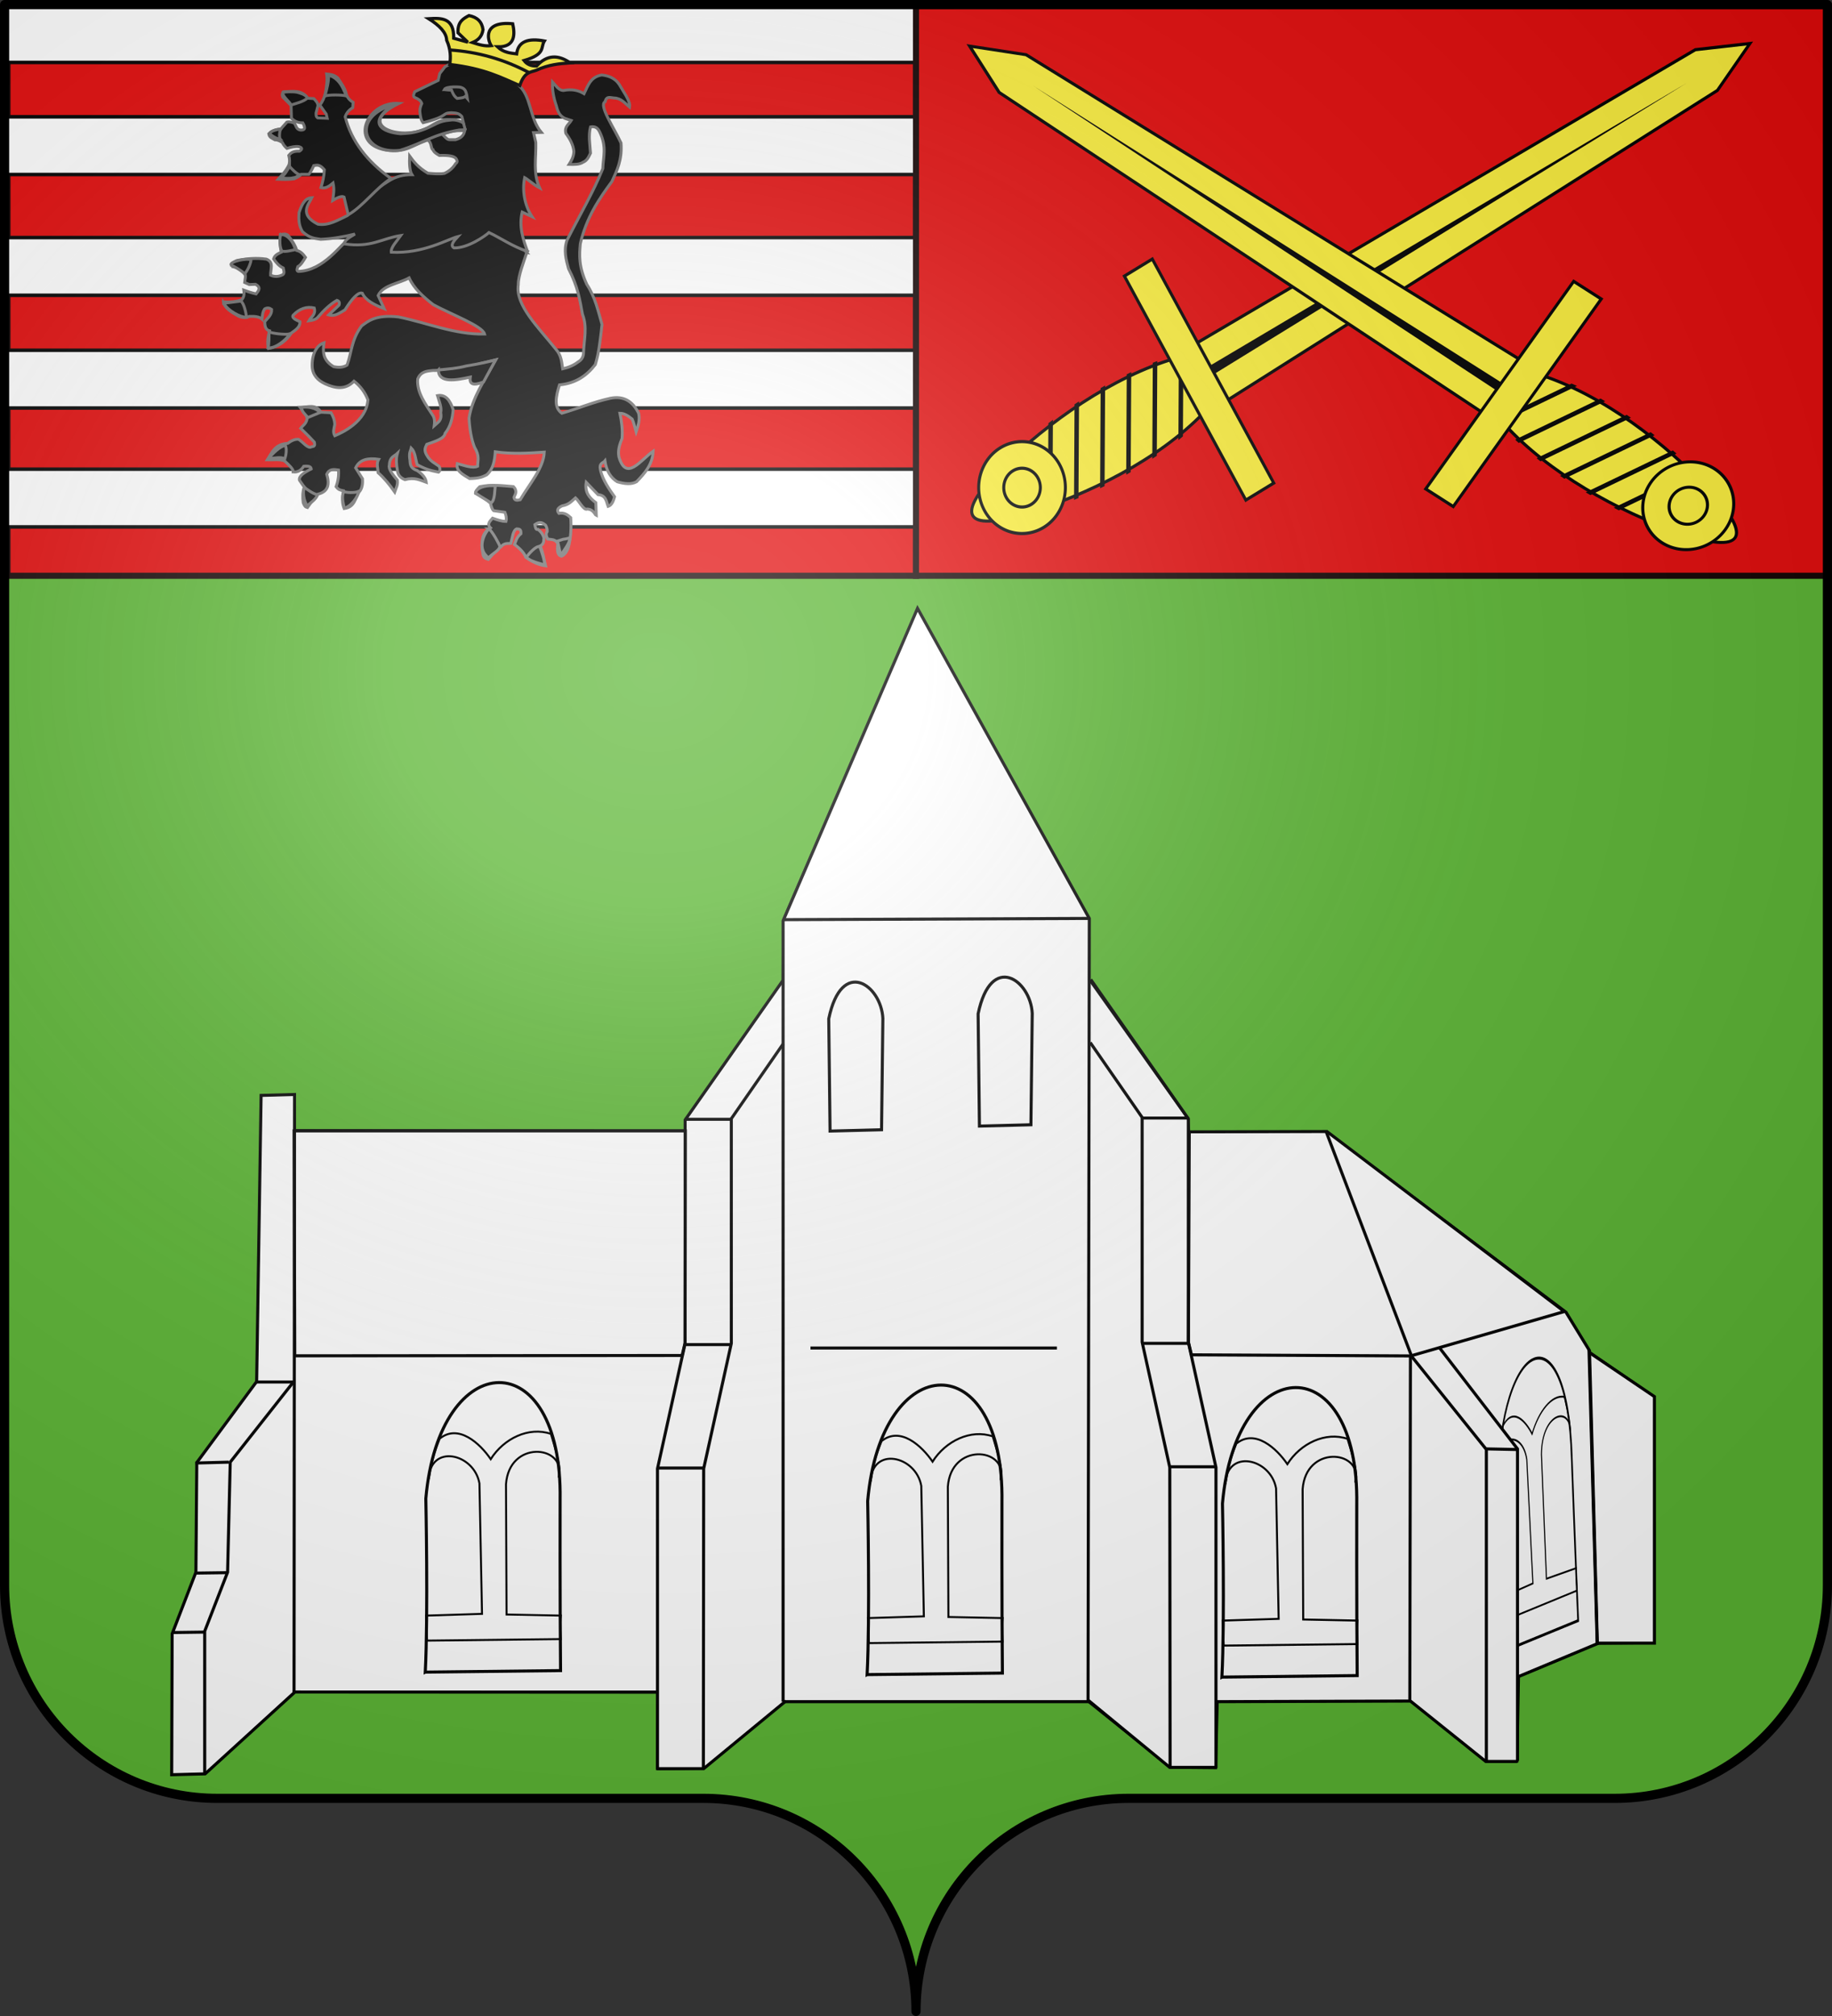 <?xml version="1.0" encoding="UTF-8" standalone="no"?>
<svg
   xmlns:dc="http://purl.org/dc/elements/1.1/"
   xmlns:cc="http://creativecommons.org/ns#"
   xmlns:rdf="http://www.w3.org/1999/02/22-rdf-syntax-ns#"
   xmlns:svg="http://www.w3.org/2000/svg"
   xmlns="http://www.w3.org/2000/svg"
   xmlns:xlink="http://www.w3.org/1999/xlink"
   xmlns:sodipodi="http://sodipodi.sourceforge.net/DTD/sodipodi-0.dtd"
   xmlns:inkscape="http://www.inkscape.org/namespaces/inkscape"
   height="660"
   width="600"
   version="1.0"
   id="svg2"
   sodipodi:version="0.32"
   inkscape:version="0.47 r22583"
   sodipodi:docname="Blason_Therouldeville.svg"
   inkscape:output_extension="org.inkscape.output.svg.inkscape"
   sodipodi:modified="true">
  <rect width="100%" height="100%" fill="#333333" stroke="none"/>
  <sodipodi:namedview
     inkscape:window-height="820"
     inkscape:window-width="1440"
     inkscape:pageshadow="2"
     inkscape:pageopacity="0.0"
     guidetolerance="10.0"
     gridtolerance="10.0"
     objecttolerance="10.0"
     borderopacity="1.0"
     bordercolor="#666666"
     pagecolor="#ffffff"
     id="base"
     showgrid="false"
     height="660px"
     inkscape:zoom="0.8681814"
     inkscape:cx="300.00005"
     inkscape:cy="330.00016"
     inkscape:window-x="-8"
     inkscape:window-y="-8"
     inkscape:current-layer="layer1"
     showguides="true"
     inkscape:guide-bbox="true"
     inkscape:window-maximized="1" />
  <desc
     id="desc4">Flag of Canton of Valais (Wallis)</desc>
  <defs
     id="defs6">
    <linearGradient
       id="linearGradient2893">
      <stop
         style="stop-color:white;stop-opacity:0.314;"
         offset="0"
         id="stop2895" />
      <stop
         id="stop2897"
         offset="0.19"
         style="stop-color:white;stop-opacity:0.251;" />
      <stop
         style="stop-color:#6b6b6b;stop-opacity:0.125;"
         offset="0.6"
         id="stop2901" />
      <stop
         style="stop-color:black;stop-opacity:0.125;"
         offset="1"
         id="stop2899" />
    </linearGradient>
    <radialGradient
       inkscape:collect="always"
       xlink:href="#linearGradient2893"
       id="radialGradient11919"
       gradientUnits="userSpaceOnUse"
       gradientTransform="matrix(1.551,0,0,1.35,-227.894,-51.264)"
       cx="285.186"
       cy="200.448"
       fx="285.186"
       fy="200.448"
       r="300" />
  </defs>
  <g
     inkscape:groupmode="layer"
     id="layer1"
     inkscape:label="Fond écu">
    <path
       id="path2014"
       style="fill:#5ab532;fill-opacity:1;fill-rule:nonzero;stroke:none;stroke-width:5;stroke-linecap:round;stroke-linejoin:round;stroke-miterlimit:4;stroke-dashoffset:0;stroke-opacity:1"
       d="M 300,658.499 C 300,619.995 331.203,588.746 369.65,588.746 C 408.097,588.746 490.403,588.746 528.85,588.746 C 567.297,588.746 598.5,557.496 598.5,518.992 L 598.5,1.5 L 1.5,1.5 L 1.5,518.992 C 1.5,557.496 32.703,588.746 71.15,588.746 C 109.597,588.746 191.903,588.746 230.35,588.746 C 268.797,588.746 300,619.995 300,658.499 z "
       sodipodi:nodetypes="cssccccssc" />
    <rect
       style="fill:#e20909;fill-opacity:1;stroke:#100000;stroke-width:1.998;stroke-miterlimit:4;stroke-opacity:1;stroke-dasharray:none"
       id="rect3823"
       width="297.565"
       height="186.982"
       x="2.441"
       y="1.521" />
    <path
       id="use4011"
       style="fill:#ffffff;fill-opacity:1;fill-rule:evenodd;stroke:#000000;stroke-width:1.155;stroke-linecap:butt;stroke-linejoin:miter;stroke-miterlimit:4;stroke-opacity:1;stroke-dasharray:none;display:inline"
       d="m 1.141,1.543 0,18.902 298.633,0 C 299.774,19.986 300,1.543 300,1.543 l -298.859,0 z" />
    <path
       style="fill:none;stroke:#000000;stroke-width:1px;stroke-linecap:butt;stroke-linejoin:miter;stroke-opacity:1"
       d="m 300,148.083 0,-146.962 0,1.225"
       id="path3819" />
    <use
       x="0"
       y="0"
       xlink:href="#use4011"
       id="use4023"
       transform="translate(0,36.69)"
       width="600"
       height="660" />
    <use
       x="0"
       y="0"
       xlink:href="#use4011"
       id="use4025"
       transform="translate(0.226,76.234)"
       width="600"
       height="660" />
    <use
       x="0"
       y="0"
       xlink:href="#use4011"
       id="use4027"
       transform="translate(0,113.134)"
       width="600"
       height="660" />
    <use
       x="0"
       y="0"
       xlink:href="#use4011"
       id="use4029"
       transform="translate(0,152.06)"
       width="600"
       height="660" />
    <g
       id="g3979"
       transform="matrix(1.037,0,0,1.037,-14.377,-0.594)">
      <g
         transform="matrix(0.38,0,0,0.38,580.499,-31.329)"
         style="fill:#000000;fill-opacity:1;stroke:#6a6a6a;stroke-width:2.514;stroke-miterlimit:4;stroke-opacity:1;stroke-dasharray:none;display:inline"
         id="g2997">
        <g
           transform="translate(467.725,67.402)"
           style="fill:#000000;fill-opacity:1;stroke:#6a6a6a;stroke-opacity:1;display:inline"
           id="g30755-2" />
        <g
           style="fill:#000000;stroke:#6a6a6a;stroke-opacity:1"
           transform="matrix(0.804,0,0,0.804,-314.151,-12.493)"
           id="g3045">
          <g
             transform="translate(-1759.535,46.304)"
             id="g3954">
            <path
               sodipodi:nodetypes="cccccccccccccccccccccccccccccccccccccccccccccccccccccccccccccccccccccccccccccccccccccccccccccccccccccccccccccccccccccccccccccccccccccccccccccccccccccccccccccccccccccccccccccccccccccccccccccccccccccccccccccccccccccccccc"
               d="m 372.396,267.217 c -5.558,-6.741 -43.393,-34.238 -51.015,-38.4 -15.806,12.812 9.807,8.399 -9.082,9.321 2.582,-3.318 -18.771,0.696 -18.204,-4.638 -18.934,7.911 -22.225,8.815 -46.367,8.393 0.682,-5.162 -12.608,-1.992 -9.886,-7.154 -13.513,3.661 -20.503,16.165 -45.761,14.719 -12.187,9.536 -29.299,36.39 -55.744,37.269 -2.34,-0.581 -1.215,-2.895 -0.553,-4.978 3.34,-1.756 5.534,-5.805 7.872,-9.564 -2.283,-3.106 -4.681,-6.097 -9.011,-7.156 -1.637,-5.281 -4.934,-10.562 -9.173,-15.844 -2.831,-1.755 -4.879,-0.865 -7.71,-0.587 -0.153,6.073 -0.478,12.145 0.877,18.218 -3.711,1.824 -6.762,3.082 -7.905,6.961 2.604,3.67 5.306,7.266 9.955,9.402 0.544,2.559 1.556,5.304 -0.391,6.866 -4.24,2.189 -8.481,2.534 -12.721,0.553 -0.285,-5.951 3.901,-13.479 -4.425,-16.592 -10.179,-1.409 -19.619,-0.6 -28.76,1.106 -2.006,0.045 -3.433,1.25 -4.939,2.295 -1.258,1.447 -1.445,2.895 -1.145,4.342 4.648,0.974 9.278,1.985 12.397,6.017 1.691,4.306 0.41,6.55 0.061,10.347 l 4.764,2.163 6.56,-0.275 c 6.007,3.318 3.178,6.637 0.553,9.955 -5.534,-1.291 -9.242,-2.581 -12.721,-3.872 0.766,5.123 -0.386,7.944 -2.212,9.955 -6.268,2.194 -12.536,2.618 -18.805,2.212 1.272,6.675 8.661,10.802 16.039,14.933 4.66,1.736 7.929,1.385 10.508,0 6.139,-0.303 10.782,0.463 13.274,2.765 0.516,-3.503 0.307,-7.006 2.765,-10.508 3.013,-1.665 5.212,-0.886 7.19,0.553 0.309,5.786 -4.111,8.871 -7.19,12.721 0.162,4.257 0.71,8.225 4.978,9.402 -1.741,6.541 -2.484,12.75 -1.106,18.252 10.435,-1.724 18.035,-7.543 23.782,-16.039 4.285,-3.13 9.089,-5.971 8.849,-11.615 -4.144,-1.895 -8.611,-3.73 -7.19,-6.637 6.798,-7.11 14.089,-9.348 21.928,-7.615 1.928,6.939 -3.277,9.123 -5.531,13.274 3.904,-0.482 7.218,-1.407 9.045,-3.447 5.984,-6.987 12.371,-13.304 19.911,-17.698 2.224,0.668 3.115,2.225 2.212,4.978 l -10.671,10.05 c 6.465,1.975 11.266,-2.026 16.721,-5.106 7.375,-11.707 13.674,-18.665 17.928,-17.341 3.483,7.541 12.481,12.112 22.676,16.039 l -6.279,-13.598 c 4.995,-10.832 21.315,-12.226 32.078,-18.252 4.838,10.79 14.373,19.445 24.889,27.654 18.845,10.267 50.891,22.001 53.096,30.419 -31.081,0.63 -59.389,-11.682 -89.046,-17.698 -24.131,-2.798 -32.131,5.032 -38.162,9.402 -10.628,14.4 -10.039,26.93 -14.933,40.375 -4.609,2.804 -9.218,2.456 -13.827,1.659 -11.708,-7.013 -11.241,-15.622 -10.084,-24.693 -7.694,2.475 -12.605,11.925 -12.168,24.889 0.698,8.734 5.944,13.969 13.402,17.503 10.817,4.896 21.122,6.333 29.866,-2.765 6.61,5.155 11.42,11.595 14.38,19.358 -1.816,22.919 -27.501,34.204 -34.291,37.056 -2.303,-3.872 -0.612,-7.743 0,-11.615 -0.144,-4.629 -1.646,-8.579 -3.872,-12.168 l -10.508,-0.553 c -5.205,-9.204 -13.982,-4.833 -21.57,-4.978 2.641,3.627 6.577,6.155 7.352,11.648 -0.94,5.44 -4.308,6.832 -6.637,9.955 7.667,7.434 11.614,11.518 14.09,14.279 1.303,4.955 -1.344,4.376 -3.028,4.849 -3.401,2.537 -8.848,-5.154 -13.274,-7.743 -3.71,-0.281 -7.419,1.317 -11.129,4.162 -13.672,0.892 -16.355,9.72 -21.112,17.05 6.429,0.201 12.904,-0.963 17.86,1.201 4.702,4.289 9.251,8.533 8.849,11.291 4.717,0.487 8.268,-1.65 10.9,-5.855 5.91,-0.592 7.534,0.765 7.743,2.765 -7.381,3.664 -13.061,7.434 -12.168,11.615 l 4.978,7.19 c -1.913,5.346 -1.78,10.693 -1.106,16.039 1.838,4.926 3.085,4.537 4.425,4.978 5.988,-8.827 7.99,-10.347 11.062,-13.827 10.355,-2.549 12.027,-10.108 8.849,-20.464 2.684,-5.933 7.453,-5.09 12.168,-4.425 0.45,5.726 -0.346,11.453 -2.503,17.179 2.585,3.354 3.95,3.503 7.575,4.257 -0.906,6.491 -1.855,12.373 0.816,18.352 11.413,-1.548 11.056,-10.942 15.486,-17.145 3.393,-3.596 3.704,-9.419 3.447,-13.537 l -7.123,-11.318 c 4.123,-8.803 12.904,-10.44 23.782,-8.849 -2.622,4.609 -0.756,9.218 -0.553,13.827 5.99,5.264 11.677,12.041 17.145,19.911 1.267,-3.797 3.416,-6.933 2.765,-12.168 -4.902,-5.874 -9.527,-11.656 -8.296,-15.486 0.373,-8.84 5.069,-9.036 8.296,-12.168 -1.575,5.715 -1.004,11.43 0,17.145 0.251,4.613 2.8,7.949 7.743,9.955 10.322,-2.762 15.765,0.574 22.123,2.765 -0.535,-4.633 -4.186,-8.574 -9.402,-12.168 -8.762,-3.081 -6.728,-8.187 -7.743,-12.721 -0.694,-6.412 0.955,-7.358 1.659,-10.508 4.132,4.032 4.272,11.257 6.084,17.145 10.606,5.813 16.021,6.434 22.123,7.743 1.824,-1.482 1.857,-3.56 0.553,-6.084 -4.211,-3.114 -8.908,-5.014 -12.168,-10.508 -4.112,-6.198 -1.957,-8.978 -0.553,-12.168 8.837,-3.126 18.176,-5.778 18.967,-11.419 5.554,-6.834 7.63,-15.318 8.296,-24.335 -3.011,-9.419 -7.486,-16.045 -16.201,-14.576 1.662,5.899 4.549,11.799 3.318,17.698 1.545,8.558 -3.272,10.117 -6.637,13.274 0.464,-3.527 0.499,-6.946 -1.106,-9.955 -7.845,-12.165 -17.186,-23.999 -16.039,-38.162 3.107,-7.744 9.332,-8.214 15.486,-8.849 l 34.81,-0.978 c 10.919,-6.435 20.464,-7.376 30.419,-9.955 -10.939,19.836 -24.494,39.345 -27.62,60.157 0.614,11.431 2.311,21.562 5.531,29.866 5.828,9.785 3.242,13.96 3.318,19.911 -5.141,2.434 -13.412,-0.764 -21.017,-2.765 -1.788,7.644 5.964,11.36 12.721,15.486 11.215,-0.228 14.025,-2.136 17.698,-3.872 6.826,-5.99 8.192,-14.709 8.849,-23.782 17.145,2.43 33.509,1.531 50.654,0.324 -0.638,16.408 -15.267,32.816 -24.889,49.224 -3.397,0.835 -6.116,0.768 -6.408,-2.536 l 1.659,-3.872 c 0.721,-2.98 -0.334,-5.25 -2.212,-7.19 -11.335,-0.908 -22.48,-2.478 -34.81,0.101 -2.416,2.309 -4.576,4.618 -4.425,6.927 6.88,3.372 11.693,6.745 15.453,10.117 0.747,3.12 1.549,6.157 3.318,7.743 l 11.615,1.659 c 1.277,3.134 1.908,6.268 1.106,9.402 -4.965,-0.037 -9.364,-1.776 -13.827,-3.318 -2.562,3.038 -6.151,5.917 -2.212,9.955 -5.17,3.458 -6.684,6.458 -7.743,9.402 -1.543,6.825 -1.043,12.425 0,17.698 0.494,3.868 2.999,4.72 5.531,5.531 6.188,-7.162 11.681,-13.281 12.721,-12.721 4.297,-4.866 7.164,-3.295 10.508,-3.872 1.758,-5.41 1.99,-13.26 6.084,-14.933 2.171,0.268 4.752,-0.287 4.425,4.978 -4.491,3.687 -5.077,7.374 -6.637,11.062 6.038,4.665 10.264,9.129 11.615,13.274 7.62,5.347 14.408,8.195 20.464,8.849 -1.781,-6.801 -2.359,-13.2 -5.531,-20.464 4.352,-2.383 3.412,-5.427 3.872,-8.296 -0.818,-2.604 -1.697,-5.226 -6.084,-8.849 -2.524,0.822 -2.805,-2.282 -3.318,-4.978 5.393,-3.91 8.21,-1.636 11.062,0.553 1.439,2.508 1.778,4.649 1.659,6.637 -1.799,2.581 -0.72,5.162 0.553,7.743 3.823,0.7 8.149,-0.111 10.508,4.978 -1.076,7.317 -0.258,12.171 3.872,12.721 3.473,-1.703 5.802,-5.124 7.19,-9.955 2.356,-9.416 2.984,-19.408 2.212,-29.866 -3.268,-3.05 -6.838,-5.497 -12.168,-4.425 -2.686,-3.123 -1.294,-5.663 3.318,-7.743 7.234,-1.265 10.033,-5.065 13.827,-8.296 3.503,2.951 8.57,13.456 12.073,11.587 6.634,0.274 7.986,6.063 9.402,6.637 l -0.458,-13.246 c -6.507,-4.814 -11.699,-10.531 -9.955,-21.017 l 12.168,12.721 c 8.394,0.67 8.494,7.082 10.508,12.168 3.838,-1.368 5.366,-5.507 6.637,-9.955 -6.094,-8.478 -11.877,-17.044 -14.38,-26.548 -2.144,-8.73 2.307,-7.933 4.425,-10.508 1.563,10.403 5.944,17.424 12.721,21.57 7.521,2.21 14.466,2.98 19.911,0 8.64,-8.863 16.701,-18.052 17.145,-31.525 -12.874,8.981 -27.848,31.89 -35.397,5.531 -1.174,-6.92 0.899,-12.912 3.318,-18.805 0.716,-8.374 -0.329,-17.101 -2.212,-25.995 4.896,0.061 8.85,2.947 12.721,6.084 1.743,3.961 2.726,8.682 4,13.112 1.98,-5.927 4.195,-11.753 2.637,-19.196 -6.09,-12.279 -15.407,-18.318 -29.313,-15.486 -17.726,3.888 -32.132,10.247 -50.101,15.453 -8.482,-5.991 -6.246,-17.146 -2.441,-29.28 17.387,-1.675 28.497,-9.996 37.056,-21.017 3.844,-12.394 5.169,-25.926 6.927,-41.447 -4.054,-13.838 -6.793,-27.676 -15.777,-41.514 -8.625,-18.736 -7.695,-30.432 -6.637,-42.034 6.31,-26.931 19.137,-45.95 32.632,-64.157 5.225,-11.344 10.762,-22.399 9.402,-39.822 -6.869,-15.126 -23.459,-39.104 -16.397,-42.621 1.316,-6.201 5.4,-4.111 9.207,-3.838 7.247,0.093 11.233,5.404 16.039,9.402 1.043,-6.294 -5.803,-14.768 -10.738,-23.553 -4.065,-5.985 -10.311,-8.856 -18.023,-9.631 -11.947,2.056 -14.249,11.344 -18.252,19.358 -5.591,-3.39 -12.34,-5.127 -21.57,-3.318 -4.84,-0.259 -7.677,-5.192 -11.062,-8.849 -0.406,8.395 1.154,16.461 3.872,24.335 1.34,5.319 2.908,10.511 8.849,13.274 l 6.637,2.212 c -2.388,4.062 -7.367,6.396 -5.531,13.274 4.293,5.832 7.634,11.936 8.296,18.805 -0.33,5.754 -2.602,9.566 -4.978,13.274 5.523,0.174 10.906,0.174 14.38,-2.212 4.35,-1.719 5.908,-5.671 7.743,-9.402 -0.546,-9.034 -2.342,-18.067 0,-27.101 4.891,-0.976 7.629,1.277 9.402,4.978 7.815,15.878 3.637,26.112 3.318,38.162 -9.967,24.704 -24.677,49.408 -37.056,74.112 -3.509,10.448 -0.942,19.884 1.659,29.313 9.708,18.479 11.731,32.566 14.38,47.012 5.256,13.497 1.494,26.242 1.106,39.269 0.073,4.688 -1.956,7.873 -5.531,9.955 -4.542,3.469 -9.933,5.807 -16.039,7.19 -1.103,-6.821 -1.124,-13.643 -7.19,-20.464 -18.009,-22.479 -41.876,-45.367 -38.715,-66.369 -0.036,-10.09 5.948,-24.192 8.744,-33.338 z"
               style="fill:#000000;fill-opacity:1;fill-rule:evenodd;stroke:#6a6a6a;stroke-width:3;stroke-linecap:butt;stroke-linejoin:miter;stroke-miterlimit:4;stroke-opacity:1;stroke-dasharray:none;display:inline"
               id="path1948-1"
               transform="translate(467.725,67.402)" />
            <path
               sodipodi:nodetypes="cccccccccccccccccccccccccccccccccccccccccccccccccccccc"
               d="m 373.208,266.088 c -4.724,-12.768 -9.044,-25.844 -5.523,-40.673 l 10.168,4.693 c -7.629,-11.458 -10.392,-26.766 -7.593,-40.31 3.12,1.69 9.389,7.444 15.414,10.587 -7.146,-15.643 -3.371,-31.287 -3.911,-46.93 l -2.347,-10.168 8.051,-0.229 C 374.797,128.162 377.387,104.676 363.221,93.781 l 7.593,-9.939 c 1.658,-3.129 -0.479,-6.257 -1.564,-9.386 -3.83,-9.027 -11.409,-11.107 -17.99,-14.632 l -8.604,3.682 -10.168,10.168 c -18.361,-4.256 -26.064,-3.945 -34.416,-3.911 l -10.168,5.475 -5.475,7.04 -1.564,7.04 -24.247,11.733 c -0.909,2.476 -2.545,5.194 0.782,6.257 2.708,1.218 5.314,2.572 6.486,5.838 -1.489,3.268 -2.381,6.537 -1.793,9.805 0.39,3.524 0.74,7.057 3.162,10.073 27.731,-6.989 18.516,-9.924 29.102,-10.269 6.05,0.25 8.251,0.767 10.95,3.911 l 1.598,6.224 c -4.509,-0.691 -9.017,-0.217 -13.526,-2.9 -8.383,-0.721 -14.777,3.181 -21.119,7.04 -26.5,16.586 -80.439,-0.377 -32.035,-23.937 -34.154,-2.311 -53.091,44.004 -10.289,48.629 19.314,1.432 23.005,-4.859 39.6,-10.646 4.858,1.224 3.592,9.416 5.852,9.73 1.17,3.03 4.078,4.519 6.716,6.081 8.877,-0.35 15.953,0.477 17.532,3.777 1.523,2.456 0.613,3.696 -0.782,4.693 -2.723,4.485 -6.616,7.8 -11.551,10.073 -5.704,0.991 -11.409,0.223 -17.113,-0.182 -10.106,-5.904 -14.527,-11.809 -18.867,-17.713 -0.283,6.846 -0.185,15.246 2.394,19.23 -9.005,-0.165 -17.318,2.09 -24.848,7.087 -14.768,8.907 -29.324,22.867 -42.008,35.245 -9.753,4.598 -19.205,10.554 -30.362,8.833 -19.921,-9.975 -9.457,-20.693 -6.257,-27.376 -7.318,0.402 -10.319,6.92 -13.249,15.367 -0.472,7.148 -0.329,13.319 3.587,19.736 8.145,7.289 13.536,6.885 18.772,7.869 12.648,-0.574 24.296,-2.648 35.474,-5.428 -7.976,4.567 -10.563,7.006 -11.274,10.121 28.11,4.367 39.119,-5.715 58.663,-8.604 -4.071,5.865 -10.493,12.065 -9.844,17.255 32.895,1.793 58.324,-13.495 68.784,-16.149 -4.299,4.66 -8.279,9.24 -3.911,11.733 14.248,0.3 32.228,-12.307 36.075,-15.92 11.912,5.542 24.376,14.479 39.891,19.554 z"
               style="fill:#000000;fill-opacity:1;fill-rule:evenodd;stroke:#6a6a6a;stroke-width:3;stroke-linecap:butt;stroke-linejoin:miter;stroke-miterlimit:4;stroke-opacity:1;stroke-dasharray:none;display:inline"
               id="path1932-7"
               transform="translate(467.725,67.402)" />
            <path
               sodipodi:nodetypes="ccccc"
               d="m 285.278,145.177 c 1.763,1.618 4.936,5.661 7.169,5.399 l 6.453,0 c 7.318,-2.147 8.429,-5.659 9.5,-9.367 -9.017,-0.144 -14.631,0.235 -23.122,3.968 z"
               style="fill:#ffffff;fill-opacity:1;fill-rule:evenodd;stroke:#6a6a6a;stroke-width:3;stroke-linecap:butt;stroke-linejoin:miter;stroke-miterlimit:4;stroke-opacity:1;stroke-dasharray:none;display:inline"
               id="path1934-4"
               transform="translate(467.725,67.402)" />
            <path
               sodipodi:nodetypes="cscsccccc"
               d="m 308.839,140.39 c 0,0 -1.722,-6.925 -2.086,-7.149 -6.707,-4.122 -13.277,-2.954 -13.331,-2.908 -12.588,0.99 -15.052,4.906 -26.9,9.487 -11.322,4.379 -17.803,4.102 -24.529,4.634 -18.575,-1.499 -35.377,-10.675 -7.533,-29.962 -43.703,12.677 -31.79,51.645 6.964,47.096 25.4,-8.058 33.784,-16.293 61.275,-21.012 l 6.139,-0.186 z"
               style="fill:#000000;fill-opacity:1;fill-rule:evenodd;stroke:#6a6a6a;stroke-width:3;stroke-linecap:butt;stroke-linejoin:miter;stroke-miterlimit:4;stroke-opacity:1;stroke-dasharray:none;display:inline"
               id="path1936-0"
               transform="translate(467.725,67.402)" />
            <path
               sodipodi:nodetypes="ccccccccccccccccccccccccccccccccccccccccccccc"
               d="m 232.024,190.662 c -24.248,-17.261 -40.795,-38.146 -47.321,-63.747 1.304,-3.918 3.911,-7.032 7.822,-9.386 l 0.391,-5.475 c -3.203,-2.011 -5.909,-4.52 -7.04,-8.604 -1.333,-6.243 -5.328,-11.155 -8.604,-16.426 -4.316,-4.024 -8.439,-3.856 -11.733,-4.302 0.945,6.388 -0.075,12.775 -1.173,19.163 -1.179,5.337 -3.122,9.655 -5.866,12.906 l 6.648,9.386 0.978,4.302 -9.777,-0.391 c -2.048,-1.329 -1.701,-3.257 -1.76,-5.084 l 1.955,-7.431 c -0.015,-3.186 -2.277,-5.249 -4.302,-7.431 l -6.257,-0.391 c -6.154,-9.149 -15.892,-6.949 -25.029,-6.648 -0.726,1.359 -2.022,2.15 -0.782,5.475 l 8.604,8.604 0.391,13.297 c 2.694,2.578 5.941,4.696 11.733,4.693 3.561,6.354 1.486,7.823 -2.738,7.431 -3.984,-0.724 -4.239,-4.431 -5.866,-7.04 -4.181,-1.65 -6.221,-1.587 -7.822,-1.173 l -6.257,7.04 c -5.465,0.665 -9.136,1.812 -12.515,5.084 0.61,4.012 3.903,4.67 6.453,6.257 2.865,-0.057 5.275,1.252 7.626,2.738 0.969,2.253 2.707,4.317 4.693,6.062 4.599,-1.442 8.952,-2.39 12.515,-1.76 3.359,1.068 3.808,2.583 0.391,4.693 -7.029,-0.256 -9.015,2.01 -10.95,4.302 1.043,4.172 1.043,7.561 0,10.168 -3.65,7.095 -7.3,10.31 -10.95,14.47 5.697,0.313 11.248,0.334 16.426,-0.391 2.623,-1.273 5.31,-2.416 7.431,-4.693 3.319,0 5.507,0 7.822,0 1.695,-2.314 3.389,-5.122 5.084,-8.995 3.091,-0.382 5.86,-1.814 10.95,4.302 -0.319,6.412 -1.639,12.49 -3.52,18.381 4.834,1.419 8.704,-1.507 12.515,-4.693 1.551,7.139 0.373,11.777 -0.391,17.99 5.736,-3.52 9.647,-4.693 11.733,-3.52 l 4.302,18.381 c 15.489,-8.875 28.713,-27.646 44.193,-37.544 z"
               style="fill:#000000;fill-opacity:1;fill-rule:evenodd;stroke:#6a6a6a;stroke-width:3;stroke-linecap:butt;stroke-linejoin:miter;stroke-miterlimit:4;stroke-opacity:1;stroke-dasharray:none;display:inline"
               id="path1938-9"
               transform="translate(467.725,67.402)" />
            <path
               sodipodi:nodetypes="ccccc"
               d="m 163.764,105.405 c 4.302,-1.442 17.977,-1.209 22.279,-0.044 l -3.472,-7.534 c -2.939,-6.445 -8.64,-12.738 -15.053,-13.624 0.383,6.435 -2.095,15.278 -3.755,21.202 z"
               style="fill:#000000;fill-opacity:1;fill-rule:evenodd;stroke:#6a6a6a;stroke-width:3;stroke-linecap:butt;stroke-linejoin:miter;stroke-miterlimit:4;stroke-opacity:1;stroke-dasharray:none;display:inline"
               id="path1940-4"
               transform="translate(467.725,67.402)" />
            <path
               sodipodi:nodetypes="ccccc"
               d="m 145.566,107.536 c -2.849,3.549 -13.516,6.197 -16.872,7.211 -1.357,-3.721 -9.347,-8.986 -8.277,-13.053 2.962,-0.674 10.848,-0.905 14.833,-0.044 2.508,0.818 8.788,2.126 10.316,5.886 z"
               style="fill:#000000;fill-opacity:1;fill-rule:evenodd;stroke:#6a6a6a;stroke-width:3;stroke-linecap:butt;stroke-linejoin:miter;stroke-miterlimit:4;stroke-opacity:1;stroke-dasharray:none;display:inline"
               id="path1942-8"
               transform="translate(467.725,67.402)" />
            <path
               sodipodi:nodetypes="cccc"
               d="m 118.023,139.781 c -1.216,2.042 -1.768,8.812 -0.391,10.336 -2.542,0.073 -8.556,-3.061 -11.098,-6.014 1.382,-2.591 8.051,-4.301 11.489,-4.322 z"
               style="fill:#000000;fill-opacity:1;fill-rule:evenodd;stroke:#6a6a6a;stroke-width:3;stroke-linecap:butt;stroke-linejoin:miter;stroke-miterlimit:4;stroke-opacity:1;stroke-dasharray:none;display:inline"
               id="path1944-8"
               transform="translate(467.725,67.402)" />
            <path
               sodipodi:nodetypes="ccccc"
               d="m 127.173,178.191 c 2.042,2.289 6.693,7.351 10.296,8.6 -2.391,1.628 -3.69,3.056 -6.585,3.173 -2.301,0.901 -9.864,0.886 -12.682,-0.283 3.752,-2.002 7.26,-8.466 8.971,-11.489 z"
               style="fill:#000000;fill-opacity:1;fill-rule:evenodd;stroke:#6a6a6a;stroke-width:3;stroke-linecap:butt;stroke-linejoin:miter;stroke-miterlimit:4;stroke-opacity:1;stroke-dasharray:none;display:inline"
               id="path1946-2"
               transform="translate(467.725,67.402)" />
            <path
               sodipodi:nodetypes="cccc"
               d="m 118.067,248.965 c -1.352,3.779 -1.225,12.766 1.106,16.546 3.149,1.61 11.514,-0.918 13.992,-1.318 -2.541,-10.14 -9.992,-16.611 -15.098,-15.228 z"
               style="fill:#000000;fill-opacity:1;fill-rule:evenodd;stroke:#6a6a6a;stroke-width:3;stroke-linecap:butt;stroke-linejoin:miter;stroke-miterlimit:4;stroke-opacity:1;stroke-dasharray:none;display:inline"
               id="path1952-4"
               transform="translate(467.725,67.402)" />
            <path
               sodipodi:nodetypes="cccc"
               d="m 66.683,280.167 c -1.662,-3.672 16.465,-7.489 20.706,-5.407 0.092,2.719 -4.131,13.002 -6.931,14.275 -2.848,-3.449 -14.022,-9.352 -13.774,-8.867 z"
               style="fill:#000000;fill-opacity:1;fill-rule:evenodd;stroke:#6a6a6a;stroke-width:3;stroke-linecap:butt;stroke-linejoin:miter;stroke-miterlimit:4;stroke-opacity:1;stroke-dasharray:none;display:inline"
               id="path1954-5"
               transform="translate(467.725,67.402)" />
            <path
               sodipodi:nodetypes="cccc"
               d="m 59.146,319.63 c 4.579,7.902 17.41,14.665 23.477,14.416 0.024,-2.304 -2.193,-14.33 -5.749,-16.634 l -17.729,2.218 z"
               style="fill:#000000;fill-opacity:1;fill-rule:evenodd;stroke:#6a6a6a;stroke-width:3;stroke-linecap:butt;stroke-linejoin:miter;stroke-miterlimit:4;stroke-opacity:1;stroke-dasharray:none;display:inline"
               id="path1956-5"
               transform="translate(467.725,67.402)" />
            <path
               sodipodi:nodetypes="cccc"
               d="m 105.893,349.161 c 0.114,4.528 0.273,12.55 -0.959,16.404 7.215,1.27 18.933,-8.125 22.571,-14.321 -3.964,1.144 -17.648,-0.307 -21.612,-2.083 z"
               style="fill:#000000;fill-opacity:1;fill-rule:evenodd;stroke:#6a6a6a;stroke-width:3;stroke-linecap:butt;stroke-linejoin:miter;stroke-miterlimit:4;stroke-opacity:1;stroke-dasharray:none;display:inline"
               id="path1958-1"
               transform="translate(467.725,67.402)" />
            <path
               sodipodi:nodetypes="cccc"
               d="m 139.908,427.203 c -0.828,3.632 3.632,7.525 6.366,10.444 l 12.442,-5.178 c -2.237,-2.631 -8.63,-6.669 -18.808,-5.266 z"
               style="fill:#000000;fill-opacity:1;fill-rule:evenodd;stroke:#6a6a6a;stroke-width:3;stroke-linecap:butt;stroke-linejoin:miter;stroke-miterlimit:4;stroke-opacity:1;stroke-dasharray:none;display:inline"
               id="path1960-7"
               transform="translate(467.725,67.402)" />
            <path
               sodipodi:nodetypes="cccc"
               d="m 122.915,466.607 c -5.209,0.32 -13.634,8.698 -17.369,13.439 5.446,-0.072 13.509,-2.301 16.746,0.573 1.122,-3.43 2.399,-9.859 0.624,-14.012 z"
               style="fill:#000000;fill-opacity:1;fill-rule:evenodd;stroke:#6a6a6a;stroke-width:3;stroke-linecap:butt;stroke-linejoin:miter;stroke-miterlimit:4;stroke-opacity:1;stroke-dasharray:none;display:inline"
               id="path1962-1"
               transform="translate(467.725,67.402)" />
            <path
               sodipodi:nodetypes="cccc"
               d="m 142.582,509.683 c -2.061,4.886 -0.728,13.937 2.848,19.343 2.924,-3.034 9.267,-6.581 10.765,-11.756 -2.397,0.488 -11.216,-5.14 -13.613,-7.587 z"
               style="fill:#000000;fill-opacity:1;fill-rule:evenodd;stroke:#6a6a6a;stroke-width:3;stroke-linecap:butt;stroke-linejoin:miter;stroke-miterlimit:4;stroke-opacity:1;stroke-dasharray:none;display:inline"
               id="path1964-1"
               transform="translate(467.725,67.402)" />
            <path
               sodipodi:nodetypes="cccc"
               d="m 183.574,514.222 c 1.501,0.988 10.722,1.72 15.169,-0.238 -0.787,5.736 -8.161,15.817 -14.963,17.331 -0.794,-4.425 -3.431,-12.668 -0.206,-17.093 z"
               style="fill:#000000;fill-opacity:1;fill-rule:evenodd;stroke:#6a6a6a;stroke-width:3;stroke-linecap:butt;stroke-linejoin:miter;stroke-miterlimit:4;stroke-opacity:1;stroke-dasharray:none;display:inline"
               id="path1966-5"
               transform="translate(467.725,67.402)" />
            <path
               sodipodi:nodetypes="cccc"
               d="m 339.999,508.365 c -6.653,-1.137 -19.404,0.803 -20.617,7.246 6.599,4.908 13.393,8.081 15.993,10.385 4.539,-2.558 3.677,-14.355 4.625,-17.631 z"
               style="fill:#000000;fill-opacity:1;fill-rule:evenodd;stroke:#6a6a6a;stroke-width:3;stroke-linecap:butt;stroke-linejoin:miter;stroke-miterlimit:4;stroke-opacity:1;stroke-dasharray:none;display:inline"
               id="path1968-2"
               transform="translate(467.725,67.402)" />
            <path
               sodipodi:nodetypes="cccc"
               d="m 333.265,552.773 c -4.901,4.941 -12.941,20.682 -0.271,29.92 3.554,-4.38 10.697,-7.053 11.665,-11.685 -0.364,-2.028 -8.106,-16.207 -11.394,-18.235 z"
               style="fill:#000000;fill-opacity:1;fill-rule:evenodd;stroke:#6a6a6a;stroke-width:3;stroke-linecap:butt;stroke-linejoin:miter;stroke-miterlimit:4;stroke-opacity:1;stroke-dasharray:none;display:inline"
               id="path1970-7"
               transform="translate(467.725,67.402)" />
            <path
               sodipodi:nodetypes="cccc"
               d="m 372.045,581.96 c 2.422,-3.336 9.846,-11.974 13.742,-10.886 1.936,4.701 5.303,14.856 5.054,18.829 -5.157,-1.392 -15.092,-3.645 -18.796,-7.943 z"
               style="fill:#000000;fill-opacity:1;fill-rule:evenodd;stroke:#6a6a6a;stroke-width:3;stroke-linecap:butt;stroke-linejoin:miter;stroke-miterlimit:4;stroke-opacity:1;stroke-dasharray:none;display:inline"
               id="path1972-6"
               transform="translate(467.725,67.402)" />
            <path
               sodipodi:nodetypes="ccccc"
               d="m 404.053,565.42 6.074,-1.947 c 0.986,0.004 5.005,-0.849 6.812,-1.398 0.292,5.295 -6.717,13.303 -8.635,17.125 -1.475,0.531 -2.776,-10.279 -4.251,-13.78 z"
               style="fill:#000000;fill-opacity:1;fill-rule:evenodd;stroke:#6a6a6a;stroke-width:3;stroke-linecap:butt;stroke-linejoin:miter;stroke-miterlimit:4;stroke-opacity:1;stroke-dasharray:none;display:inline"
               id="path1974-1"
               transform="translate(467.725,67.402)" />
            <path
               sodipodi:nodetypes="ccccccccc"
               d="m 287.138,98.816 c 1.912,-3.778 17.561,-2.77 17.422,-2.212 4.61,1.511 4.959,4.727 5.807,7.743 l 0.553,3.595 -1.936,-2.212 c -1.659,1.567 -3.929,1.607 -6.084,1.936 l -2.489,0.277 c -3.053,-2.219 -4.557,-5.324 -5.807,-8.573 -3.275,0.012 -5.151,-0.325 -7.467,-0.553 z"
               style="fill:#000000;fill-opacity:1;fill-rule:evenodd;stroke:#6a6a6a;stroke-width:3;stroke-linecap:butt;stroke-linejoin:miter;stroke-miterlimit:4;stroke-opacity:1;stroke-dasharray:none;display:inline"
               id="path1976-4"
               transform="translate(467.725,67.402)" />
            <path
               sodipodi:nodetypes="cccccc"
               d="m 748.79,455.968 c 0.173,14.176 18.556,10.451 32.925,7.373 -1.064,7.274 2.712,9.153 13.719,5.035 l 12.438,-22.839 c -8.375,2.185 -17.281,4.183 -29.983,6.244 -10.792,2.738 -18.263,3.062 -29.098,4.186 z"
               style="fill:#000000;fill-opacity:1;fill-rule:evenodd;stroke:#6a6a6a;stroke-width:3.037;stroke-linecap:butt;stroke-linejoin:miter;stroke-miterlimit:4;stroke-opacity:1;stroke-dasharray:none;display:inline"
               id="path9897" />
          </g>
        </g>
      </g>
      <g
         style="fill:#fcef3c;fill-opacity:1;stroke:#000000;stroke-width:2.702;stroke-miterlimit:4;stroke-opacity:1;stroke-dasharray:none"
         transform="matrix(0.37,0,0,0.37,58.63,-6.217)"
         id="g7347">
        <path
           style="fill:#fcef3c;fill-opacity:1;fill-rule:evenodd;stroke:#000000;stroke-width:2.702;stroke-linecap:butt;stroke-linejoin:miter;stroke-miterlimit:4;stroke-opacity:1;stroke-dasharray:none"
           d="m 262.941,73.342 c 29.828,3.527 43.504,11.091 59.729,18.019 4.042,-11.898 9.128,-11.251 14.015,-13.014 10.837,-5.014 19.93,-5.667 29.03,-6.34 -9.9,-6.992 -19.683,-7.213 -28.697,2.669 -4.38,0.083 -8.076,-1.2 -10.678,-4.672 18.839,-5.561 13.852,-11.123 17.351,-16.684 C 329.928,50.707 321.315,53.61 320,64.333 c -5.45,-0.768 -10.9,-0.959 -16.35,-6.006 15.673,0.329 14.86,-11.256 13.014,-19.687 -25.101,-2.506 -21.85,13.189 -18.352,18.686 -5.28,0.621 -9.87,-0.692 -16.017,-2.669 4.456,-1.854 8.089,-4.738 9.009,-11.011 -0.89,-6.674 -4.894,-10.678 -12.013,-12.013 -4.807,2.637 -9.735,5.113 -9.343,14.682 l 8.342,8.008 -12.013,-3.337 c 0.336,-17.603 -10.375,-17.361 -21.356,-16.684 9.085,5.721 15.142,11.744 15.349,18.352 3.557,7.963 3.519,14.488 2.669,20.688 z"
           id="path6448"
           sodipodi:nodetypes="cccccccccccccccccccc"
           inkscape:connector-curvature="0" />
        <path
           style="fill:#fcef3c;fill-opacity:1;fill-rule:evenodd;stroke:#000000;stroke-width:2.702;stroke-linecap:butt;stroke-linejoin:miter;stroke-miterlimit:4;stroke-opacity:1;stroke-dasharray:none"
           d="m 262.941,60.996 c 23.905,1.591 46.502,7.975 67.737,19.353"
           id="path6450"
           sodipodi:nodetypes="cc"
           inkscape:connector-curvature="0" />
      </g>
    </g>
    <g
       id="g4031"
       transform="translate(1.728,1.728)">
      <g
         id="g4075"
         transform="translate(650.617,5.189)"
         style="fill:none">
        <g
           style="fill:#ffffff"
           id="g4169"
           transform="translate(266.665,-5.765)">
          <path
             sodipodi:nodetypes="ccccccccccccccccccccccccccccccccccccccc"
             d="m -395.858,536.956 18.685,-0.17 0,-80.718 -20.97,-14.471 -8.111,-13.467 -78.176,-58.839 -45.082,0.102 -0.236,-3.901 -32.555,-45.86 0.049,-20.109 -56.258,-101.51 -44.028,101.952 -0.121,19.955 -31.959,45.571 -10e-6,3e-5 0.02,3.423 -127.765,-0.084 -0.184,-11.66 -10.945,0.298 -1.465,93.684 -19.602,26.52 -0.288,35.889 -7.783,20.179 -0.144,46.122 10.954,-0.288 29.236,-26.795 118.911,-0.088 -0.155,25.337 15.282,-0.153 26.416,-21.828 99.471,-0.102 26.966,21.641 14.964,0.133 0.551,-21.775 63.104,-0.204 24.664,19.772 10.396,0 0.499,-27.856 25.66,-10.702 z"
             style="fill:#ffffff;stroke:#000000;stroke-width:0.652;stroke-linecap:butt;stroke-linejoin:miter;stroke-miterlimit:4;stroke-opacity:1;stroke-dasharray:none"
             id="path4173" />
        </g>
        <g
           style="fill:none"
           transform="matrix(0.55,-0.215,0.036,0.954,103.003,-91.776)"
           id="g4079" />
        <g
           style="fill:none"
           transform="translate(12.684,-2.306)"
           id="g4085" />
        <g
           style="fill:none"
           id="g4109" />
        <g
           style="fill:none"
           transform="matrix(-1,0,0,1,-689.225,0)"
           id="g4129" />
        <g
           style="fill:none"
           id="g4153" />
        <g
           style="fill:none"
           transform="translate(144.709,0)"
           id="g4163" />
      </g>
      <g
         style="fill:none"
         transform="translate(649.772,-2.306)"
         id="g3924">
        <path
           style="fill:none;stroke:#000000;stroke-width:1px;stroke-linecap:butt;stroke-linejoin:miter;stroke-opacity:1"
           d="m -154.007,549.387 25.66,-10.702 -2.574,-95.936 -7.823,-12.766"
           id="path3131"
           sodipodi:nodetypes="cccc" />
        <g
           id="g3918"
           transform="matrix(0.55,-0.215,0.036,0.954,103.003,-91.776)"
           style="fill:none">
          <path
             style="fill:none;stroke:#000000;stroke-width:1px;stroke-linecap:butt;stroke-linejoin:miter;stroke-opacity:1"
             d="m -512.216,547.999 c 0.962,-19.07 0.179,-56.818 0.179,-56.818 4.384,-50.202 44.815,-51.188 43.98,0.39 0,0 -0.079,31.736 0.144,55.929 l -44.302,0.498 z"
             id="path3922"
             sodipodi:nodetypes="ccccc" />
          <path
             id="path3920"
             style="fill:none;stroke:#000000;stroke-width:0.652;stroke-linecap:butt;stroke-linejoin:miter;stroke-miterlimit:4;stroke-opacity:1;stroke-dasharray:none"
             d="m -511.621,537.685 -0.348,-8.188 18.334,-0.572 -0.845,-42.72 c -1.786,-9.956 -16.202,-13.035 -16.598,-1.397 0.749,-4.354 1.069,-7.036 3.551,-13.217 6.14,-5.033 13.261,1.578 16.741,6.688 4.312,-6.806 12.492,-10.732 19.717,-8.275 3.876,12.224 2.699,13.438 2.699,13.438 1.662,-9.807 -16.368,-11.377 -17.41,3.035 l 0.185,42.661 17.759,0.357 c -0.346,2.48 -0.043,7.69 -0.043,7.69 l -43.741,0.499 3e-5,0 z"
             sodipodi:nodetypes="ccccccccccccccc" />
        </g>
        <g
           id="g3111"
           transform="translate(12.684,-2.306)"
           style="fill:none">
          <path
             sodipodi:nodetypes="cccccccccc"
             id="path3085"
             d="m -567.883,557.089 -29.115,26.52 -10.954,0.288 0.144,-46.122 7.783,-20.179 0.288,-35.889 19.602,-26.52 1.465,-93.684 10.945,-0.298 -0.158,195.883 z"
             style="fill:none;stroke:#000000;stroke-width:1px;stroke-linecap:butt;stroke-linejoin:miter;stroke-opacity:1" />
          <path
             sodipodi:nodetypes="ccccc"
             id="path3087"
             d="m -597.142,583.61 0,-46.699 7.495,-19.314 0.865,-36.033 20.8,-26.376"
             style="fill:none;stroke:#000000;stroke-width:1px;stroke-linecap:butt;stroke-linejoin:miter;stroke-opacity:1" />
          <path
             sodipodi:nodetypes="cc"
             id="path3089"
             d="m -607.663,537.343 10.81,-0.144"
             style="fill:none;stroke:#000000;stroke-width:1px;stroke-linecap:butt;stroke-linejoin:miter;stroke-opacity:1" />
          <path
             style="fill:none;stroke:#000000;stroke-width:1px;stroke-linecap:butt;stroke-linejoin:miter;stroke-opacity:1"
             d="m -600.313,517.885 10.81,-0.144"
             id="path3091"
             sodipodi:nodetypes="cc" />
          <path
             sodipodi:nodetypes="cc"
             id="path3093"
             d="m -600.168,481.852 10.954,-0.288"
             style="fill:none;stroke:#000000;stroke-width:1px;stroke-linecap:butt;stroke-linejoin:miter;stroke-opacity:1" />
          <path
             style="fill:none;stroke:#000000;stroke-width:1px;stroke-linecap:butt;stroke-linejoin:miter;stroke-opacity:1"
             d="m -580.278,455.332 12.089,-1e-5"
             id="path3095"
             sodipodi:nodetypes="cc" />
        </g>
        <path
           style="fill:none;stroke:#000000;stroke-width:1px;stroke-linecap:butt;stroke-linejoin:miter;stroke-opacity:1"
           d="m -555.173,370.809 128.14,0 -0.104,69.45 -0.968,4.078 -126.861,0.109 -0.207,-73.637 0,-4e-5 z"
           id="path3119"
           sodipodi:nodetypes="ccccccc" />
        <path
           style="fill:none;stroke:#000000;stroke-width:1px;stroke-linecap:butt;stroke-linejoin:miter;stroke-opacity:1"
           d="m -216.92,371.02 77.742,58.938 -50.299,14.524 -71.806,-0.357 -0.994,-4.092 0.274,-68.911 45.082,-0.102 z"
           id="path3121"
           sodipodi:nodetypes="ccccccc" />
        <path
           style="fill:none;stroke:#000000;stroke-width:1px;stroke-linecap:butt;stroke-linejoin:miter;stroke-opacity:1"
           d="m -217.098,371.249 28.029,73.64"
           id="path3123"
           sodipodi:nodetypes="cc" />
        <path
           style="fill:none;stroke:#000000;stroke-width:1px;stroke-linecap:butt;stroke-linejoin:miter;stroke-opacity:1"
           d="m -555.587,554.509 119.421,0.065"
           id="path3125"
           sodipodi:nodetypes="cc" />
        <path
           style="fill:#ffffff;stroke:#000000;stroke-width:1px;stroke-linecap:butt;stroke-linejoin:miter;stroke-opacity:1"
           d="m -154.506,577.039 0,-102.121 -25.479,-33.021"
           id="path3129"
           sodipodi:nodetypes="ccc" />
        <g
           id="g3153"
           style="fill:none">
          <path
             sodipodi:nodetypes="ccccc"
             id="path3133"
             d="m -436.165,579.812 0,-98.422 9.054,-41.026 10e-6,-73.143 31.959,-45.571"
             style="fill:none;stroke:#000000;stroke-width:1px;stroke-linecap:butt;stroke-linejoin:miter;stroke-opacity:1" />
          <path
             style="fill:none;stroke:#000000;stroke-width:1px;stroke-linecap:butt;stroke-linejoin:miter;stroke-opacity:1"
             d="m -421.141,579.608 0.102,-98.218 9.054,-41.026 1e-5,-73.558 16.992,-24.506"
             id="path3135"
             sodipodi:nodetypes="ccccc" />
          <path
             id="path3137"
             d="m -427.255,367.013 15.333,0"
             style="fill:none;stroke:#000000;stroke-width:1px;stroke-linecap:butt;stroke-linejoin:miter;stroke-opacity:1" />
          <path
             style="fill:none;stroke:#000000;stroke-width:1px;stroke-linecap:butt;stroke-linejoin:miter;stroke-opacity:1"
             d="m -427.255,440.778 15.333,0"
             id="path3139" />
          <path
             id="path3141"
             d="m -436.165,481.183 15.333,0"
             style="fill:none;stroke:#000000;stroke-width:1px;stroke-linecap:butt;stroke-linejoin:miter;stroke-opacity:1" />
          <path
             sodipodi:nodetypes="ccc"
             id="path3145"
             d="m -436.372,579.605 15.333,0 26.937,-22.171"
             style="fill:none;stroke:#000000;stroke-width:1px;stroke-linecap:butt;stroke-linejoin:miter;stroke-opacity:1" />
        </g>
        <path
           style="fill:none;stroke:#000000;stroke-width:1px;stroke-linecap:butt;stroke-linejoin:miter;stroke-opacity:1"
           d="m -395.031,557.675 0,-255.608 44.028,-102.325 56.258,101.51 -0.408,256.424 -99.879,0 z"
           id="path3147"
           sodipodi:nodetypes="cccccc" />
        <path
           style="fill:none;stroke:#000000;stroke-width:1px;stroke-linecap:butt;stroke-linejoin:miter;stroke-opacity:1"
           d="M -395.031,301.659 -294.745,301.252"
           id="path3149" />
        <path
           style="fill:none;stroke:#000000;stroke-width:1px;stroke-linecap:butt;stroke-linejoin:miter;stroke-opacity:1"
           d="m -386.062,441.897 80.718,0"
           id="path3151" />
        <path
           style="fill:none;stroke:#000000;stroke-width:1px;stroke-linecap:butt;stroke-linejoin:miter;stroke-opacity:1"
           d="m -252.958,557.675 63.392,-0.204 24.664,19.772 10.396,0"
           id="path3175"
           sodipodi:nodetypes="cccc" />
        <path
           sodipodi:nodetypes="ccc"
           id="path3177"
           d="m -164.698,577.039 0,-101.917 -24.868,-30.983"
           style="fill:none;stroke:#000000;stroke-width:1px;stroke-linecap:butt;stroke-linejoin:miter;stroke-opacity:1" />
        <path
           style="fill:none;stroke:#000000;stroke-width:1px;stroke-linecap:butt;stroke-linejoin:miter;stroke-opacity:1"
           d="m -164.698,474.918 9.988,0.204"
           id="path3179" />
        <path
           style="fill:none;stroke:#000000;stroke-width:1px;stroke-linecap:butt;stroke-linejoin:miter;stroke-opacity:1"
           d="m -189.77,557.471 0.204,-112.924"
           id="path3181"
           sodipodi:nodetypes="cc" />
        <path
           sodipodi:nodetypes="ccccc"
           style="fill:none;stroke:#000000;stroke-width:1px;stroke-linecap:butt;stroke-linejoin:miter;stroke-opacity:1"
           d="m -128.416,538.515 18.753,0 0,-80.718 -21.403,-14.472 2.65,95.191 z"
           id="path3183" />
        <g
           id="g3902"
           style="fill:none">
          <path
             sodipodi:nodetypes="ccccc"
             id="path3122"
             d="m -512.216,547.999 c 0.962,-19.07 0.179,-56.818 0.179,-56.818 4.384,-50.202 44.815,-51.188 43.98,0.39 0,0 -0.079,31.736 0.144,55.929 l -44.302,0.498 z"
             style="fill:none;stroke:#000000;stroke-width:1px;stroke-linecap:butt;stroke-linejoin:miter;stroke-opacity:1" />
          <path
             sodipodi:nodetypes="ccccccccccccccc"
             d="m -511.621,537.685 -0.348,-8.188 18.334,-0.572 -0.845,-42.72 c -1.786,-9.956 -16.202,-13.035 -16.598,-1.397 0.749,-4.354 1.069,-7.036 3.551,-13.217 6.14,-5.033 13.261,1.578 16.741,6.688 4.312,-6.806 12.492,-10.732 19.717,-8.275 3.876,12.224 2.699,13.438 2.699,13.438 1.662,-9.807 -16.368,-11.377 -17.41,3.035 l 0.185,42.661 17.759,0.357 c -0.346,2.48 -0.043,7.69 -0.043,7.69 l -43.741,0.499 3e-5,0 z"
             style="fill:none;stroke:#000000;stroke-width:0.652;stroke-linecap:butt;stroke-linejoin:miter;stroke-miterlimit:4;stroke-opacity:1;stroke-dasharray:none"
             id="path3197" />
        </g>
        <path
           style="fill:none;stroke:#000000;stroke-width:1px;stroke-linecap:butt;stroke-linejoin:miter;stroke-opacity:1"
           d="m -379.645,370.87 -0.432,-36.754 c 4.224,-20.298 17.169,-11.077 17.728,-0.144 l -0.432,36.466 -16.864,0.432 z"
           id="path3126"
           sodipodi:nodetypes="ccccc" />
        <use
           height="660"
           width="600"
           transform="translate(144.709,0.815)"
           id="use3087"
           xlink:href="#g3902"
           y="0"
           x="0" />
        <use
           height="660"
           width="600"
           transform="translate(260.908,1.631)"
           id="use3089"
           xlink:href="#g3902"
           y="0"
           x="0" />
        <use
           height="660"
           width="600"
           transform="translate(48.92,-1.631)"
           id="use3091"
           xlink:href="#path3126"
           y="0"
           x="0" />
        <use
           height="660"
           width="600"
           transform="matrix(-1,0,0,1,-689.422,-0.408)"
           id="use3093"
           xlink:href="#g3153"
           y="0"
           x="0" />
      </g>
    </g>
    <rect
       style="fill:#e20909;fill-opacity:1;stroke:#100000;stroke-width:2;stroke-miterlimit:4;stroke-opacity:1;stroke-dasharray:none"
       id="rect3827"
       width="298.876"
       height="186.569"
       x="299.997"
       y="1.931"
       ry="57.546"
       rx="0" />
    <g
       id="g3727"
       transform="matrix(-0.237,0.32,-0.32,-0.237,670.198,121.693)"
       style="stroke-width:2.514;stroke-miterlimit:4;stroke-dasharray:none">
      <g
         id="g3729"
         transform="matrix(-0.547,1.173,-1.165,-0.473,997.358,413.574)"
         style="stroke-width:1.972;stroke-miterlimit:4;stroke-dasharray:none">
        <path
           d="m 254.813,227.219 c 10.214,-41.607 23.143,-41.607 32.857,0 9.714,41.607 12.714,92.821 2,134.429 -10.714,41.607 -28.143,41.607 -38.857,0 -10.714,-41.607 -6.214,-92.821 4,-134.429 z"
           style="fill:#fcef3c;fill-opacity:1;fill-rule:nonzero;stroke:#000000;stroke-width:1.972;stroke-miterlimit:4;stroke-opacity:1;stroke-dasharray:none"
           id="path3731" />
        <g
           transform="translate(5.076,0)"
           id="g3733"
           style="stroke-width:1.972;stroke-miterlimit:4;stroke-dasharray:none">
          <path
             d="m 244.457,371.58 41.416,0 -6,385.858 -14.708,33.355 -14.708,-33.355 -6,-385.858 z"
             style="fill:#fcef3c;fill-opacity:1;fill-rule:nonzero;stroke:#000000;stroke-width:1.972;stroke-miterlimit:4;stroke-opacity:1;stroke-dasharray:none"
             id="path3735" />
          <path
             d="m 263.156,375.062 1.496,367.031 4.504,-367.031 -6,0 z"
             style="fill:#000000;fill-opacity:1;fill-rule:evenodd;stroke:none;stroke-width:1.972;stroke-miterlimit:4;stroke-dasharray:none"
             id="path3737" />
        </g>
        <path
           d="m 259.285,206.733 c -0.389,0.944 -0.77,1.874 -1.125,2.812 l 31.344,18.25 c -0.313,-1.338 -0.641,-2.667 -0.969,-4 l -29.25,-17.062 z m -5.5,16.812 c -0.264,0.998 -0.526,2 -0.781,3 l 41,23.906 c -0.213,-1.295 -0.429,-2.583 -0.656,-3.875 l -39.562,-23.031 z m -4.156,17.562 c -0.217,1.031 -0.449,2.061 -0.656,3.094 l 47.875,27.875 c -0.12,-1.232 -0.241,-2.457 -0.375,-3.688 L 249.628,241.108 z m -3.312,18.094 c -0.162,1.051 -0.316,2.103 -0.469,3.156 l 52.344,30.5 c -0.036,-1.176 -0.076,-2.356 -0.125,-3.531 l -51.75,-30.125 z m -2.312,18.656 c -0.104,1.085 -0.22,2.164 -0.312,3.25 l 54.438,31.719 c 0.042,-1.138 0.065,-2.268 0.094,-3.406 l -54.219,-31.562 z m -1.281,19.25 c -0.038,1.132 -0.068,2.274 -0.094,3.406 l 54.125,31.531 c 0.116,-1.09 0.21,-2.19 0.312,-3.281 L 242.722,297.108 z m 0,20 c 0.04,1.178 0.07,2.354 0.125,3.531 l 51.25,29.844 c 0.08,-0.362 0.169,-0.734 0.25,-1.094 0.118,-0.68 0.231,-1.351 0.344,-2.031 l -51.969,-30.25 z m 1.469,20.844 c 0.188,1.253 0.37,2.518 0.562,3.781 l 45.188,26.344 c 0.284,-0.998 0.553,-1.994 0.812,-3 l -46.562,-27.125 z"
           style="fill:#000000;fill-opacity:1;fill-rule:nonzero;stroke:none;stroke-width:1.972;stroke-miterlimit:4;stroke-dasharray:none"
           id="path3739" />
        <rect
           width="161.869"
           height="21.378"
           x="189.307"
           y="358.073"
           style="fill:#fcef3c;fill-opacity:1;fill-rule:nonzero;stroke:#000000;stroke-width:1.972;stroke-miterlimit:4;stroke-opacity:1;stroke-dasharray:none"
           id="rect3741" />
        <g
           transform="translate(0,4)"
           id="g3743"
           style="stroke-width:1.972;stroke-miterlimit:4;stroke-dasharray:none">
          <path
             d="m 317.693,37.924 a 28.789,28.789 0 1 1 -57.579,0 28.789,28.789 0 1 1 57.579,0 z"
             transform="translate(-18.662,191.199)"
             style="fill:#fcef3c;fill-opacity:1;fill-rule:nonzero;stroke:#000000;stroke-width:1.972;stroke-miterlimit:4;stroke-opacity:1;stroke-dasharray:none"
             id="path3745" />
          <path
             d="m 161.624,35.904 a 14.142,14.142 0 1 1 -28.284,0 14.142,14.142 0 1 1 28.284,0 z"
             transform="matrix(0.859,0,0,0.859,143.525,198.275)"
             style="fill:#fcef3c;fill-opacity:1;fill-rule:nonzero;stroke:#000000;stroke-width:2.295;stroke-miterlimit:4;stroke-opacity:1;stroke-dasharray:none"
             id="path3747" />
        </g>
      </g>
      <use
         x="0"
         y="0"
         xlink:href="#g3729"
         id="use3095"
         transform="matrix(-0.439,-0.899,0.899,-0.439,-40.089,962.972)"
         width="600"
         height="660" />
    </g>
  </g>
  <g
     inkscape:groupmode="layer"
     id="layer2"
     inkscape:label="Meubles" />
  <g
     inkscape:groupmode="layer"
     id="layer3"
     inkscape:label="Reflet final"
     sodipodi:insensitive="true">
    <path
       id="path2875"
       style="fill:url(#radialGradient11919);fill-opacity:1;fill-rule:evenodd;stroke:none;stroke-width:3;stroke-linecap:butt;stroke-linejoin:miter;stroke-miterlimit:4;stroke-dasharray:none;stroke-opacity:1"
       d="M 1.5,1.5 L 1.5,518.991 C 1.5,557.496 32.703,588.746 71.15,588.746 C 109.597,588.746 191.903,588.746 230.35,588.746 C 268.797,588.745 300,619.996 300,658.5 C 300,619.996 331.203,588.746 369.65,588.746 C 408.097,588.745 490.403,588.746 528.85,588.746 C 567.297,588.746 598.5,557.496 598.5,518.991 L 598.5,1.5 L 1.5,1.5 z " />
  </g>
  <g
     inkscape:groupmode="layer"
     id="layer4"
     inkscape:label="Contour final"
     sodipodi:insensitive="true">
    <path
       id="path1572"
       style="fill:none;fill-opacity:1;fill-rule:nonzero;stroke:black;stroke-width:3;stroke-linecap:round;stroke-linejoin:round;stroke-miterlimit:4;stroke-dasharray:none;stroke-dashoffset:0;stroke-opacity:1"
       d="M 300,658.5 C 300,619.996 331.203,588.746 369.65,588.746 C 408.097,588.746 490.403,588.746 528.85,588.746 C 567.297,588.746 598.5,557.497 598.5,518.993 L 598.5,1.5 L 1.5,1.5 L 1.5,518.993 C 1.5,557.497 32.703,588.746 71.15,588.746 C 109.597,588.746 191.903,588.746 230.35,588.746 C 268.797,588.746 300,619.996 300,658.5 z "
       sodipodi:nodetypes="cssccccssc" />
  </g>
</svg>
